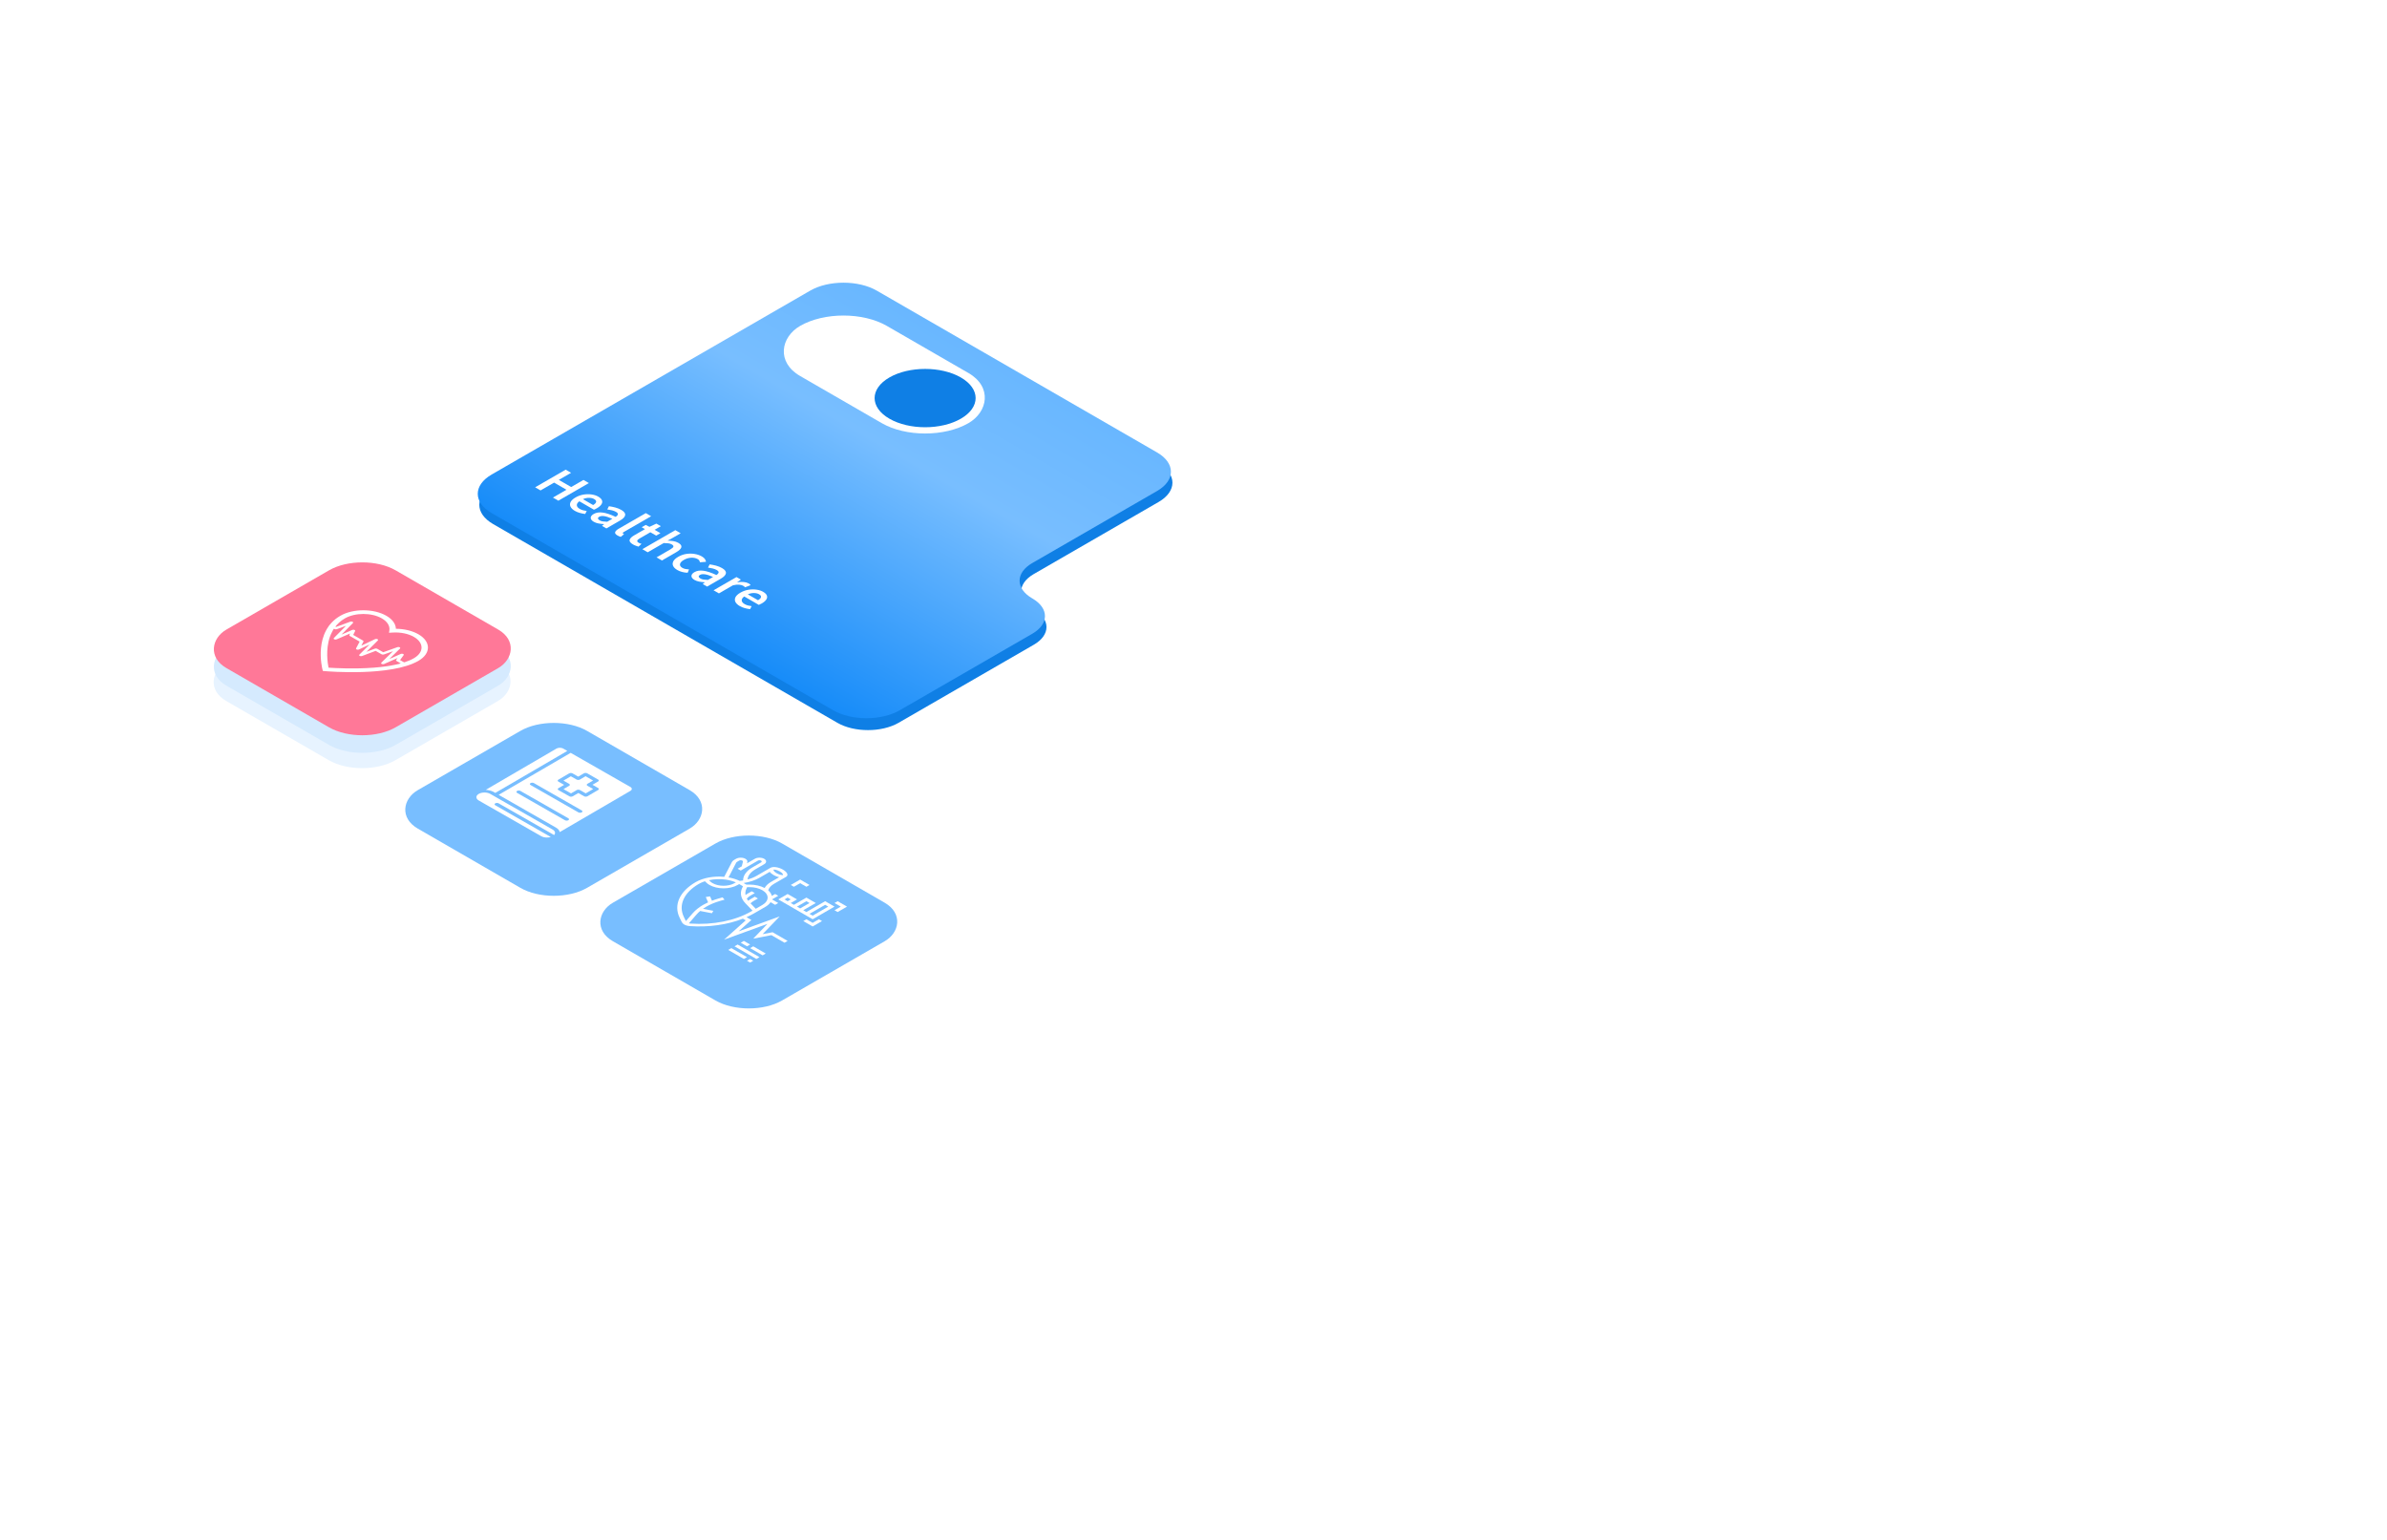 <?xml version="1.0" encoding="UTF-8"?> <svg xmlns="http://www.w3.org/2000/svg" width="620" height="400" viewBox="0 0 620 400" fill="none"><g filter="url(#filter0_b_1291_7659)"><rect width="50.764" height="50.764" rx="10" transform="matrix(0.866 0.5 -0.866 0.5 94.052 151.697)" fill="#E7F3FF"></rect></g><g filter="url(#filter1_b_1291_7659)"><rect width="50.764" height="50.764" rx="10" transform="matrix(0.866 0.5 -0.866 0.5 94.108 147.722)" fill="#D5EAFE"></rect></g><g filter="url(#filter2_b_1291_7659)"><rect width="50.764" height="50.764" rx="10" transform="matrix(0.866 0.5 -0.866 0.5 94.108 143.153)" fill="#FF7898"></rect></g><g filter="url(#filter3_d_1291_7659)"><rect width="50.764" height="50.764" rx="10" transform="matrix(0.866 0.5 -0.866 0.5 143.825 180.856)" fill="#78BEFF"></rect></g><g clip-path="url(#clip0_1291_7659)"><path d="M128.635 209.171C128.523 209.104 128.461 209.014 128.462 208.921C128.463 208.828 128.528 208.738 128.643 208.672C128.757 208.606 128.911 208.569 129.073 208.568C129.235 208.567 129.39 208.603 129.506 208.668L143.928 216.909C144.091 216.733 144.175 216.535 144.172 216.336C144.167 216.014 143.942 215.706 143.545 215.481L128.213 206.719L127.324 206.211C126.931 205.986 126.399 205.859 125.845 205.859C125.29 205.859 124.758 205.985 124.364 206.21C123.97 206.435 123.745 206.74 123.739 207.06C123.733 207.38 123.946 207.689 124.332 207.919C124.413 207.965 125.242 208.439 125.303 208.474L140.583 217.206C140.78 217.318 141.013 217.407 141.269 217.467C141.526 217.527 141.8 217.557 142.077 217.555C142.42 217.556 142.759 217.508 143.061 217.414C143.06 217.414 128.637 209.172 128.635 209.171Z" fill="white"></path><path d="M128.644 205.962L147.352 195.056L146.28 194.442C146.165 194.376 146.029 194.324 145.879 194.289C145.729 194.254 145.569 194.236 145.407 194.236C145.246 194.237 145.085 194.255 144.936 194.292C144.787 194.328 144.652 194.381 144.538 194.447L126.174 205.16C127.147 205.232 128.032 205.52 128.644 205.962Z" fill="white"></path><path d="M144.412 214.975C144.958 215.287 145.301 215.699 145.383 216.14L163.747 205.427C163.86 205.36 163.95 205.281 164.01 205.194C164.071 205.107 164.101 205.015 164.1 204.921C164.102 204.828 164.071 204.735 164.009 204.649C163.947 204.563 163.855 204.485 163.738 204.421L148.227 195.556L129.519 206.463L144.412 214.975ZM146.751 213.062L134.302 205.95C134.191 205.883 134.129 205.793 134.13 205.701C134.132 205.608 134.196 205.519 134.309 205.453C134.422 205.387 134.575 205.349 134.736 205.348C134.896 205.346 135.052 205.381 135.169 205.444L147.618 212.556C147.731 212.623 147.795 212.713 147.795 212.806C147.795 212.9 147.731 212.989 147.617 213.056C147.502 213.122 147.348 213.16 147.186 213.161C147.024 213.162 146.867 213.127 146.751 213.062ZM148.702 200.885L150.187 201.737L151.66 200.877C151.716 200.844 151.784 200.818 151.858 200.8C151.932 200.782 152.012 200.773 152.092 200.772C152.173 200.772 152.252 200.781 152.327 200.799C152.402 200.816 152.469 200.842 152.526 200.875C152.531 200.877 155.349 202.49 155.353 202.492C155.467 202.558 155.531 202.648 155.532 202.742C155.533 202.835 155.47 202.925 155.358 202.992L153.89 203.85L155.371 204.7C155.485 204.766 155.55 204.856 155.551 204.95C155.552 205.043 155.489 205.133 155.375 205.2L152.583 206.832C152.467 206.899 152.311 206.936 152.148 206.938C152.066 206.939 151.985 206.93 151.91 206.912C151.834 206.894 151.765 206.868 151.708 206.835L150.222 205.987L148.754 206.845C148.639 206.912 148.482 206.949 148.319 206.949C148.155 206.949 147.999 206.912 147.883 206.845L145.056 205.233C144.942 205.166 144.876 205.076 144.873 204.982C144.873 204.935 144.89 204.888 144.921 204.845C144.952 204.802 144.998 204.763 145.056 204.73L146.524 203.873L145.039 203.025C144.981 202.992 144.934 202.953 144.902 202.91C144.871 202.866 144.854 202.82 144.854 202.773C144.853 202.726 144.869 202.679 144.9 202.636C144.931 202.592 144.977 202.553 145.035 202.52L147.831 200.89C147.946 200.823 148.102 200.786 148.265 200.785C148.428 200.784 148.585 200.82 148.702 200.885ZM138.666 203.405L151.111 210.519C151.223 210.586 151.284 210.675 151.283 210.768C151.282 210.861 151.218 210.95 151.105 211.016C150.992 211.082 150.838 211.12 150.677 211.122C150.517 211.123 150.361 211.088 150.244 211.025L137.8 203.91C137.688 203.843 137.626 203.754 137.627 203.661C137.628 203.568 137.692 203.479 137.805 203.413C137.918 203.347 138.072 203.309 138.233 203.308C138.394 203.306 138.55 203.341 138.666 203.405Z" fill="white"></path><path d="M147.831 203.616C147.946 203.683 148.011 203.773 148.011 203.868C148.011 203.962 147.946 204.052 147.831 204.119L146.363 204.977L148.31 206.091L149.778 205.233C149.894 205.166 150.051 205.129 150.215 205.128C150.379 205.128 150.536 205.165 150.653 205.231L152.139 206.078L154.068 204.954L152.583 204.106C152.467 204.039 152.402 203.949 152.401 203.854C152.4 203.76 152.464 203.669 152.579 203.601L154.047 202.743L152.1 201.629L150.627 202.489C150.571 202.522 150.503 202.549 150.429 202.567C150.355 202.585 150.275 202.594 150.195 202.594C150.114 202.595 150.035 202.586 149.96 202.568C149.885 202.551 149.818 202.525 149.761 202.492L148.271 201.642L146.346 202.769L147.831 203.616Z" fill="white"></path></g><g filter="url(#filter4_d_1291_7659)"><rect width="50.764" height="50.764" rx="10" transform="matrix(0.866 0.5 -0.866 0.5 194.49 210.108)" fill="#78BEFF"></rect></g><path fill-rule="evenodd" clip-rule="evenodd" d="M300.945 130.387C305.728 127.626 305.728 123.148 300.945 120.387L228.142 78.354C223.359 75.593 215.604 75.593 210.821 78.354L128.078 126.126C123.295 128.887 123.295 133.365 128.078 136.126L209.541 183.159C209.541 183.159 209.541 183.159 209.542 183.159C209.542 183.159 209.542 183.159 209.542 183.159L217.495 187.75C221.887 190.286 229.008 190.286 233.4 187.75L268.521 167.473C272.913 164.938 272.913 160.826 268.521 158.29C264.128 155.755 264.128 151.643 268.521 149.107L300.945 130.387Z" fill="#0F7FE5"></path><path fill-rule="evenodd" clip-rule="evenodd" d="M300.55 127.534C305.332 124.772 305.332 120.295 300.55 117.534L227.746 75.501C222.963 72.739 215.209 72.739 210.426 75.501L127.682 123.272C122.899 126.034 122.899 130.511 127.682 133.272L168.724 156.968C168.724 156.968 168.724 156.968 168.724 156.968C168.724 156.968 168.724 156.968 168.724 156.968L216.391 184.489C221.174 187.25 228.929 187.25 233.712 184.489L268.125 164.62C272.517 162.085 272.517 157.973 268.125 155.437C263.732 152.901 263.732 148.79 268.125 146.254L300.55 127.534Z" fill="url(#paint0_linear_1291_7659)"></path><rect width="50.503" height="26.017" rx="13.008" transform="matrix(0.866 0.5 -0.866 0.5 219.087 78.153)" fill="white"></rect><circle cx="10.713" cy="10.713" r="10.713" transform="matrix(0.866 0.5 -0.866 0.5 240.291 92.691)" fill="#0F7FE5"></circle><path d="M139 126.578L146.929 122L148.336 122.812L145.147 124.653L148.36 126.508L151.549 124.667L152.955 125.479L145.026 130.057L143.619 129.245L147.135 127.215L143.922 125.36L140.406 127.39L139 126.578Z" fill="white"></path><path d="M149.319 132.704C148.769 132.386 148.393 132.029 148.191 131.633C147.997 131.231 148.001 130.823 148.203 130.408C148.414 129.988 148.846 129.589 149.501 129.211C150.147 128.837 150.834 128.59 151.562 128.469C152.297 128.352 153.001 128.343 153.672 128.441C154.342 128.539 154.908 128.721 155.369 128.987C155.91 129.299 156.242 129.631 156.363 129.981C156.492 130.326 156.436 130.676 156.193 131.031C155.959 131.381 155.563 131.717 155.005 132.039C154.714 132.207 154.468 132.326 154.266 132.396L150.483 130.212C150.022 130.552 149.804 130.898 149.828 131.248C149.852 131.598 150.103 131.91 150.58 132.186C150.838 132.335 151.113 132.452 151.404 132.536C151.711 132.62 152.043 132.685 152.398 132.732L151.998 133.509C151.53 133.453 151.061 133.359 150.592 133.229C150.123 133.098 149.699 132.923 149.319 132.704ZM151.416 129.659L154.059 131.185C154.52 130.919 154.779 130.653 154.835 130.387C154.9 130.116 154.73 129.864 154.326 129.631C153.979 129.43 153.538 129.325 153.005 129.316C152.487 129.306 151.958 129.421 151.416 129.659Z" fill="white"></path><path d="M154.219 135.532C153.701 135.234 153.439 134.895 153.43 134.517C153.43 134.144 153.689 133.808 154.206 133.509C154.845 133.141 155.617 133.017 156.522 133.138C157.436 133.255 158.567 133.628 159.917 134.258C160.224 134.072 160.41 133.866 160.475 133.642C160.556 133.418 160.394 133.19 159.99 132.956C159.699 132.788 159.355 132.655 158.959 132.557C158.571 132.464 158.163 132.387 157.735 132.326L158.159 131.493C158.701 131.563 159.254 131.673 159.82 131.822C160.394 131.976 160.915 132.189 161.384 132.459C162.128 132.889 162.459 133.337 162.378 133.803C162.314 134.27 161.865 134.744 161.032 135.224L157.504 137.261L156.352 136.596L156.91 136.162L156.862 136.134C156.369 136.111 155.892 136.055 155.431 135.966C154.978 135.882 154.574 135.738 154.219 135.532ZM155.758 135.161C156.001 135.301 156.276 135.395 156.583 135.441C156.906 135.488 157.282 135.518 157.71 135.532L159.044 134.762C158.131 134.356 157.411 134.123 156.886 134.062C156.369 133.997 155.96 134.051 155.661 134.223C155.395 134.377 155.281 134.536 155.322 134.699C155.362 134.863 155.508 135.017 155.758 135.161Z" fill="white"></path><path d="M160.385 139.093C159.892 138.808 159.69 138.519 159.779 138.225C159.876 137.935 160.183 137.641 160.701 137.343L167.733 133.283L169.127 134.088L162.022 138.19C161.852 138.288 161.763 138.376 161.755 138.456C161.755 138.53 161.792 138.589 161.864 138.631C161.897 138.649 161.925 138.666 161.949 138.68C161.99 138.694 162.042 138.715 162.107 138.743L161.246 139.45C161.133 139.422 161 139.377 160.846 139.317C160.701 139.261 160.547 139.186 160.385 139.093Z" fill="white"></path><path d="M164.416 141.42C163.729 141.024 163.438 140.627 163.543 140.23C163.665 139.834 164.045 139.451 164.683 139.082L167.52 137.444L166.672 136.954L167.714 136.352L168.696 136.849L170.491 136.009L171.655 136.681L170.03 137.619L171.546 138.494L170.442 139.131L168.927 138.256L166.09 139.894C165.394 140.296 165.326 140.657 165.883 140.979C165.989 141.04 166.11 141.096 166.247 141.147C166.393 141.194 166.522 141.231 166.635 141.259L165.847 141.994C165.629 141.934 165.394 141.854 165.144 141.756C164.893 141.668 164.651 141.556 164.416 141.42Z" fill="white"></path><path d="M166.845 142.654L175.405 137.712L176.799 138.517L174.593 139.791L173.392 140.428C173.877 140.438 174.362 140.48 174.847 140.554C175.34 140.624 175.789 140.776 176.193 141.009C176.832 141.378 177.09 141.765 176.969 142.171C176.848 142.577 176.411 142.997 175.66 143.431L171.925 145.587L170.531 144.782L174.084 142.731C174.577 142.447 174.851 142.204 174.908 142.003C174.965 141.803 174.827 141.607 174.496 141.415C174.237 141.266 173.942 141.17 173.611 141.128C173.295 141.086 172.891 141.063 172.398 141.058L168.24 143.459L166.845 142.654Z" fill="white"></path><path d="M175.946 148.077C175.404 147.764 175.037 147.412 174.843 147.02C174.665 146.628 174.677 146.224 174.879 145.809C175.097 145.393 175.534 144.997 176.189 144.619C176.851 144.236 177.55 143.991 178.286 143.884C179.03 143.772 179.749 143.776 180.444 143.898C181.155 144.019 181.774 144.231 182.299 144.535C182.679 144.754 182.946 144.983 183.099 145.221C183.253 145.459 183.346 145.694 183.378 145.928L181.79 146.061C181.774 145.893 181.721 145.741 181.632 145.606C181.552 145.466 181.418 145.342 181.232 145.235C180.755 144.959 180.181 144.838 179.511 144.871C178.848 144.908 178.217 145.099 177.619 145.445C177.029 145.785 176.698 146.145 176.625 146.523C176.56 146.905 176.762 147.232 177.231 147.503C177.466 147.638 177.732 147.736 178.031 147.797C178.347 147.857 178.658 147.897 178.965 147.916L178.613 148.777C178.096 148.758 177.607 148.686 177.146 148.56C176.686 148.434 176.286 148.273 175.946 148.077Z" fill="white"></path><path d="M180.385 150.64C179.868 150.341 179.605 150.003 179.597 149.625C179.597 149.252 179.856 148.916 180.373 148.617C181.012 148.248 181.784 148.125 182.689 148.246C183.602 148.363 184.734 148.736 186.084 149.366C186.391 149.179 186.577 148.974 186.642 148.75C186.722 148.526 186.561 148.297 186.157 148.064C185.866 147.896 185.522 147.763 185.126 147.665C184.738 147.572 184.33 147.495 183.901 147.434L184.326 146.601C184.867 146.671 185.421 146.781 185.987 146.93C186.561 147.084 187.082 147.296 187.551 147.567C188.294 147.996 188.626 148.444 188.545 148.911C188.48 149.378 188.032 149.851 187.199 150.332L183.671 152.369L182.519 151.704L183.077 151.27L183.028 151.242C182.535 151.219 182.059 151.163 181.598 151.074C181.145 150.99 180.741 150.845 180.385 150.64ZM181.925 150.269C182.168 150.409 182.442 150.502 182.75 150.549C183.073 150.596 183.449 150.626 183.877 150.64L185.211 149.87C184.297 149.464 183.578 149.231 183.053 149.17C182.535 149.105 182.127 149.158 181.828 149.331C181.561 149.485 181.448 149.644 181.489 149.807C181.529 149.97 181.675 150.124 181.925 150.269Z" fill="white"></path><path d="M185.34 153.332L191.293 149.895L192.445 150.56L191.487 151.225L191.535 151.253C192.133 151.151 192.683 151.127 193.184 151.183C193.693 151.235 194.106 151.351 194.421 151.533C194.704 151.697 194.89 151.851 194.979 151.995L193.524 152.555C193.451 152.476 193.378 152.406 193.305 152.345C193.233 152.285 193.132 152.217 193.002 152.142C192.768 152.007 192.428 151.918 191.984 151.876C191.547 151.83 191.01 151.883 190.371 152.037L186.734 154.137L185.34 153.332Z" fill="white"></path><path d="M192.145 157.429C191.595 157.112 191.219 156.755 191.017 156.358C190.823 155.957 190.827 155.549 191.029 155.133C191.24 154.713 191.672 154.314 192.327 153.936C192.973 153.563 193.66 153.316 194.388 153.194C195.123 153.078 195.827 153.068 196.497 153.166C197.168 153.264 197.734 153.446 198.195 153.712C198.736 154.025 199.068 154.356 199.189 154.706C199.318 155.052 199.262 155.402 199.019 155.756C198.785 156.106 198.389 156.442 197.831 156.764C197.54 156.932 197.294 157.051 197.092 157.121L193.309 154.937C192.848 155.278 192.63 155.623 192.654 155.973C192.678 156.323 192.929 156.636 193.406 156.911C193.664 157.061 193.939 157.177 194.23 157.261C194.537 157.345 194.869 157.411 195.224 157.457L194.824 158.234C194.356 158.178 193.887 158.085 193.418 157.954C192.949 157.824 192.525 157.649 192.145 157.429ZM194.242 154.384L196.885 155.91C197.346 155.644 197.605 155.378 197.661 155.112C197.726 154.842 197.556 154.59 197.152 154.356C196.805 154.156 196.364 154.051 195.831 154.041C195.313 154.032 194.784 154.146 194.242 154.384Z" fill="white"></path><path d="M108.681 164.757C107.112 163.852 105.019 163.347 102.83 163.329C102.797 162.063 101.921 160.855 100.353 159.949C97.058 158.047 91.701 158.047 88.406 159.949C81.291 164.057 83.662 173.529 83.765 173.931L83.86 174.281L84.463 174.334C85.16 174.394 101.569 175.764 108.683 171.656C111.978 169.754 111.976 166.66 108.681 164.757ZM85.927 164.799L86.507 163.65C86.533 163.613 86.555 163.576 86.576 163.542C86.686 163.361 86.804 163.185 86.928 163.012C86.942 162.996 86.949 162.981 86.959 162.97C86.964 162.959 86.974 162.949 86.983 162.941L86.98 162.939L86.985 162.934C87.634 162.054 88.484 161.262 89.582 160.628C92.228 159.101 96.531 159.101 99.177 160.628C100.618 161.46 101.331 162.61 101.134 163.784L101.035 164.365L102.042 164.308C104.071 164.192 106.063 164.604 107.505 165.436C110.153 166.965 110.153 169.45 107.507 170.978C106.778 171.398 105.929 171.756 104.998 172.057L104.993 172.057L104.986 172.061C104.979 172.063 104.967 172.067 104.951 172.071C104.318 172.276 103.643 172.454 102.942 172.611L101.178 172.951L100.466 173.061L101.178 172.951C100.943 172.989 100.706 173.025 100.466 173.061C99.356 173.224 98.212 173.343 97.072 173.429C97.069 173.43 97.065 173.43 97.061 173.43C92.009 173.813 87.037 173.547 85.332 173.432C85.103 172.306 84.534 168.729 85.686 165.427C85.771 165.182 85.865 164.938 85.972 164.698" fill="white"></path><path fill-rule="evenodd" clip-rule="evenodd" d="M103.816 168.138C103.972 168.227 104.003 168.365 103.892 168.473L101.121 171.182L104.11 169.86C104.281 169.784 104.518 169.785 104.689 169.86C104.859 169.936 104.919 170.069 104.836 170.184L103.91 171.451L105.507 172.373C105.693 172.48 105.692 172.654 105.506 172.761C105.321 172.868 105.02 172.869 104.835 172.762L103.012 171.709C102.875 171.63 102.835 171.512 102.91 171.409L103.264 170.924L99.758 172.476C99.577 172.556 99.324 172.551 99.154 172.464C98.984 172.377 98.945 172.232 99.061 172.119L102.096 169.151L99.712 170.002C99.525 170.069 99.282 170.053 99.127 169.963L97.576 169.068L94.023 170.408C93.838 170.478 93.596 170.465 93.436 170.378C93.277 170.291 93.242 170.152 93.353 170.042L96.008 167.396L93.245 168.703C93.083 168.78 92.854 168.786 92.68 168.719C92.507 168.652 92.43 168.528 92.49 168.412L93.409 166.662L90.875 165.199C90.753 165.129 90.707 165.026 90.754 164.93L90.94 164.552L87.426 166.078C87.246 166.156 86.996 166.15 86.827 166.064C86.658 165.979 86.617 165.836 86.729 165.723L89.876 162.549L87.486 163.434C87.298 163.504 87.052 163.489 86.894 163.398L85.455 162.567L86.128 162.179L87.296 162.853L90.994 161.483C91.178 161.415 91.419 161.428 91.578 161.515C91.736 161.601 91.771 161.74 91.662 161.849L88.698 164.84L91.498 163.625C91.661 163.554 91.884 163.551 92.052 163.617C92.22 163.684 92.296 163.805 92.24 163.918L91.744 164.924L94.282 166.389C94.406 166.461 94.451 166.566 94.4 166.663L93.852 167.708L97.429 166.015C97.606 165.931 97.862 165.933 98.037 166.018C98.212 166.104 98.255 166.25 98.14 166.365L95.175 169.319L97.381 168.487C97.569 168.416 97.817 168.431 97.976 168.522L99.534 169.422L103.234 168.101C103.42 168.035 103.66 168.05 103.816 168.138Z" fill="white"></path><g clip-path="url(#clip1_1291_7659)"><path d="M194.838 249.094L195.65 249.562L194.838 250.031L194.026 249.563L194.838 249.094Z" fill="white"></path><path d="M189.967 246.281L194.026 248.625L193.214 249.094L189.155 246.75L189.967 246.281Z" fill="white"></path><path d="M191.59 245.344L197.274 248.625L196.462 249.094L190.778 245.813L191.59 245.344Z" fill="white"></path><path d="M193.214 244.406L194.838 245.344L194.026 245.813L192.402 244.875L193.214 244.406Z" fill="white"></path><path d="M195.65 245.812L198.897 247.688L198.085 248.156L194.838 246.281L195.65 245.812Z" fill="white"></path><path d="M198.086 242.65L202.517 238.046L191.861 241.92L195.166 238.971L193.898 238.239C194.602 237.926 195.279 237.589 195.918 237.22L198.819 235.545C199.426 235.195 199.866 234.785 200.15 234.349L201.333 235.031L202.145 234.563L200.521 233.625L202.145 232.688L201.333 232.219L200.474 232.715C200.359 232.209 200.051 231.715 199.54 231.275C199.714 230.638 200.234 230.041 201.026 229.584L204.175 227.766C204.869 227.365 204.52 226.559 203.363 225.891C202.205 225.222 200.809 225.021 200.115 225.422L196.462 227.531C195.796 227.915 195.012 228.225 194.162 228.454C194.26 227.458 194.985 226.509 196.219 225.796L198.491 224.484C199.163 224.097 199.163 223.466 198.491 223.078C197.82 222.69 196.727 222.69 196.056 223.078L194.026 224.25L194.107 223.922C194.184 223.613 194.001 223.298 193.62 223.078C192.949 222.69 191.856 222.69 191.184 223.078L190.679 223.37C190.411 223.524 190.212 223.717 190.104 223.926L188.111 227.761C185.426 227.505 182.638 228.012 180.698 229.132C176.502 231.555 174.908 235.106 176.538 238.4L177.101 239.537C177.216 239.77 177.434 239.983 177.73 240.154C178.119 240.379 178.635 240.524 179.183 240.562C184.105 240.903 188.952 240.205 192.956 238.632L193.698 239.061L188.072 244.081L199.337 239.985L195.649 243.819L200.366 242.91L203.769 244.875L204.581 244.406L200.676 242.152L198.086 242.65ZM197.274 228L199.944 226.458C200.133 226.736 200.461 227.028 200.927 227.297C201.394 227.566 201.898 227.756 202.38 227.864L200.213 229.115C199.467 229.546 198.919 230.08 198.61 230.658C197.531 230.092 196.149 229.778 194.681 229.778L193.858 229.778L193.15 229.369C194.7 229.129 196.137 228.656 197.274 228ZM202.551 226.359C203.337 226.813 203.464 227.239 203.363 227.297C203.262 227.355 202.525 227.282 201.739 226.828C200.953 226.374 200.826 225.949 200.927 225.891C201.028 225.832 201.765 225.906 202.551 226.359ZM191.491 223.838L191.996 223.547C192.22 223.418 192.584 223.418 192.808 223.547C192.935 223.62 192.996 223.725 192.971 223.828L192.673 225.031L191.59 225.656L192.402 226.125L196.868 223.547C197.091 223.418 197.456 223.418 197.68 223.547C197.903 223.676 197.903 223.886 197.68 224.016L195.407 225.327C193.854 226.224 193.002 227.443 193.011 228.704C192.725 228.752 192.433 228.791 192.138 228.82C191.281 228.412 190.295 228.103 189.231 227.913L191.203 224.117C191.258 224.012 191.357 223.916 191.491 223.838ZM188.505 228.482C189.457 228.62 190.349 228.866 191.13 229.204L190.784 229.403C189.214 230.31 186.66 230.31 185.089 229.403C184.857 229.269 184.653 229.118 184.484 228.955L184.15 228.634C185.527 228.338 187.046 228.272 188.505 228.482ZM195.106 236.751C190.933 239.16 185.18 240.309 179.32 239.904C179.186 239.895 179.057 239.871 178.936 239.839L180.929 237.537C181.202 237.222 181.517 236.922 181.859 236.633L184.914 237.221L185.277 236.592L182.582 236.073C182.863 235.875 183.156 235.682 183.471 235.5C184.505 234.903 185.692 234.409 187 234.032L188.194 233.687L187.681 233.094L186.487 233.439C185.944 233.595 185.426 233.777 184.923 233.97L184.435 232.842L183.321 233.003L183.922 234.39C183.483 234.591 183.057 234.802 182.659 235.031C181.538 235.679 180.611 236.422 179.901 237.241L178.156 239.256L177.643 238.218C176.127 235.155 177.609 231.853 181.51 229.601C181.986 229.326 182.523 229.097 183.098 228.91L183.5 229.297C183.717 229.506 183.979 229.699 184.278 229.872C186.295 231.037 189.578 231.037 191.596 229.872L191.996 229.641L192.978 230.208L192.771 230.647C192.136 231.99 192.432 233.401 193.603 234.618L195.459 236.547L195.106 236.751ZM196.304 236.06L194.947 234.65C195.165 234.426 195.431 234.22 195.746 234.038L196.868 233.391L196.056 232.922L194.934 233.57C194.714 233.696 194.515 233.833 194.333 233.976C194.192 233.799 194.068 233.62 193.967 233.436C194.207 233.137 194.529 232.866 194.934 232.632L196.056 231.984L195.244 231.516L194.122 232.163C193.946 232.265 193.787 232.373 193.636 232.485C193.545 231.933 193.619 231.371 193.879 230.822L194.058 230.441L194.682 230.441C195.938 230.441 197.119 230.723 198.008 231.236C199.841 232.295 199.841 234.018 198.008 235.076L196.304 236.06Z" fill="white"></path><path d="M204.581 232.219L202.145 233.625L211.076 238.781L216.759 235.5L214.323 234.094L209.452 236.906L208.64 236.438L211.888 234.563L209.452 233.156L206.204 235.031L205.393 234.563L207.016 233.625L204.581 232.219ZM214.323 235.031L215.135 235.5L211.076 237.844L210.264 237.375L214.323 235.031ZM209.452 234.094L210.264 234.563L207.828 235.969L207.016 235.5L209.452 234.094ZM204.581 234.094L203.769 233.625L204.581 233.156L205.393 233.625L204.581 234.094Z" fill="white"></path><path d="M217.571 234.094L216.759 234.563L218.383 235.5L216.759 236.438L217.571 236.906L220.007 235.5L217.571 234.094Z" fill="white"></path><path d="M211.076 239.719L209.452 238.781L208.64 239.25L211.076 240.656L213.512 239.25L212.7 238.781L211.076 239.719Z" fill="white"></path><path d="M207.828 229.406L209.452 230.344L210.264 229.875L207.828 228.469L205.393 229.875L206.204 230.344L207.828 229.406Z" fill="white"></path></g><defs><filter id="filter0_b_1291_7659" x="45.162" y="144.626" width="97.78" height="64.907" filterUnits="userSpaceOnUse" color-interpolation-filters="sRGB"><feFlood flood-opacity="0" result="BackgroundImageFix"></feFlood><feGaussianBlur in="BackgroundImageFix" stdDeviation="5"></feGaussianBlur><feComposite in2="SourceAlpha" operator="in" result="effect1_backgroundBlur_1291_7659"></feComposite><feBlend mode="normal" in="SourceGraphic" in2="effect1_backgroundBlur_1291_7659" result="shape"></feBlend></filter><filter id="filter1_b_1291_7659" x="45.218" y="140.65" width="97.78" height="64.907" filterUnits="userSpaceOnUse" color-interpolation-filters="sRGB"><feFlood flood-opacity="0" result="BackgroundImageFix"></feFlood><feGaussianBlur in="BackgroundImageFix" stdDeviation="5"></feGaussianBlur><feComposite in2="SourceAlpha" operator="in" result="effect1_backgroundBlur_1291_7659"></feComposite><feBlend mode="normal" in="SourceGraphic" in2="effect1_backgroundBlur_1291_7659" result="shape"></feBlend></filter><filter id="filter2_b_1291_7659" x="45.218" y="136.082" width="97.78" height="64.907" filterUnits="userSpaceOnUse" color-interpolation-filters="sRGB"><feFlood flood-opacity="0" result="BackgroundImageFix"></feFlood><feGaussianBlur in="BackgroundImageFix" stdDeviation="5"></feGaussianBlur><feComposite in2="SourceAlpha" operator="in" result="effect1_backgroundBlur_1291_7659"></feComposite><feBlend mode="normal" in="SourceGraphic" in2="effect1_backgroundBlur_1291_7659" result="shape"></feBlend></filter><filter id="filter3_d_1291_7659" x="94.934" y="177.785" width="97.78" height="64.907" filterUnits="userSpaceOnUse" color-interpolation-filters="sRGB"><feFlood flood-opacity="0" result="BackgroundImageFix"></feFlood><feColorMatrix in="SourceAlpha" type="matrix" values="0 0 0 0 0 0 0 0 0 0 0 0 0 0 0 0 0 0 127 0" result="hardAlpha"></feColorMatrix><feOffset dy="4"></feOffset><feGaussianBlur stdDeviation="5"></feGaussianBlur><feComposite in2="hardAlpha" operator="out"></feComposite><feColorMatrix type="matrix" values="0 0 0 0 0.125 0 0 0 0 0.118 0 0 0 0 0.514 0 0 0 0.14 0"></feColorMatrix><feBlend mode="normal" in2="BackgroundImageFix" result="effect1_dropShadow_1291_7659"></feBlend><feBlend mode="normal" in="SourceGraphic" in2="effect1_dropShadow_1291_7659" result="shape"></feBlend></filter><filter id="filter4_d_1291_7659" x="145.6" y="207.037" width="97.78" height="64.907" filterUnits="userSpaceOnUse" color-interpolation-filters="sRGB"><feFlood flood-opacity="0" result="BackgroundImageFix"></feFlood><feColorMatrix in="SourceAlpha" type="matrix" values="0 0 0 0 0 0 0 0 0 0 0 0 0 0 0 0 0 0 127 0" result="hardAlpha"></feColorMatrix><feOffset dy="4"></feOffset><feGaussianBlur stdDeviation="5"></feGaussianBlur><feComposite in2="hardAlpha" operator="out"></feComposite><feColorMatrix type="matrix" values="0 0 0 0 0.127 0 0 0 0 0.12 0 0 0 0 0.512 0 0 0 0.15 0"></feColorMatrix><feBlend mode="normal" in2="BackgroundImageFix" result="effect1_dropShadow_1291_7659"></feBlend><feBlend mode="normal" in="SourceGraphic" in2="effect1_dropShadow_1291_7659" result="shape"></feBlend></filter><linearGradient id="paint0_linear_1291_7659" x1="272.101" y1="101.109" x2="222.069" y2="187.767" gradientUnits="userSpaceOnUse"><stop stop-color="#69B7FF"></stop><stop offset="0.339" stop-color="#78BEFF"></stop><stop offset="1" stop-color="#178CF9"></stop></linearGradient><clipPath id="clip0_1291_7659"><rect width="30" height="30" fill="white" transform="matrix(0.866 0.5 -0.866 0.5 143.739 190.999)"></rect></clipPath><clipPath id="clip1_1291_7659"><rect width="30" height="30" fill="white" transform="matrix(0.866 0.5 -0.866 0.5 194.838 220.5)"></rect></clipPath></defs></svg> 